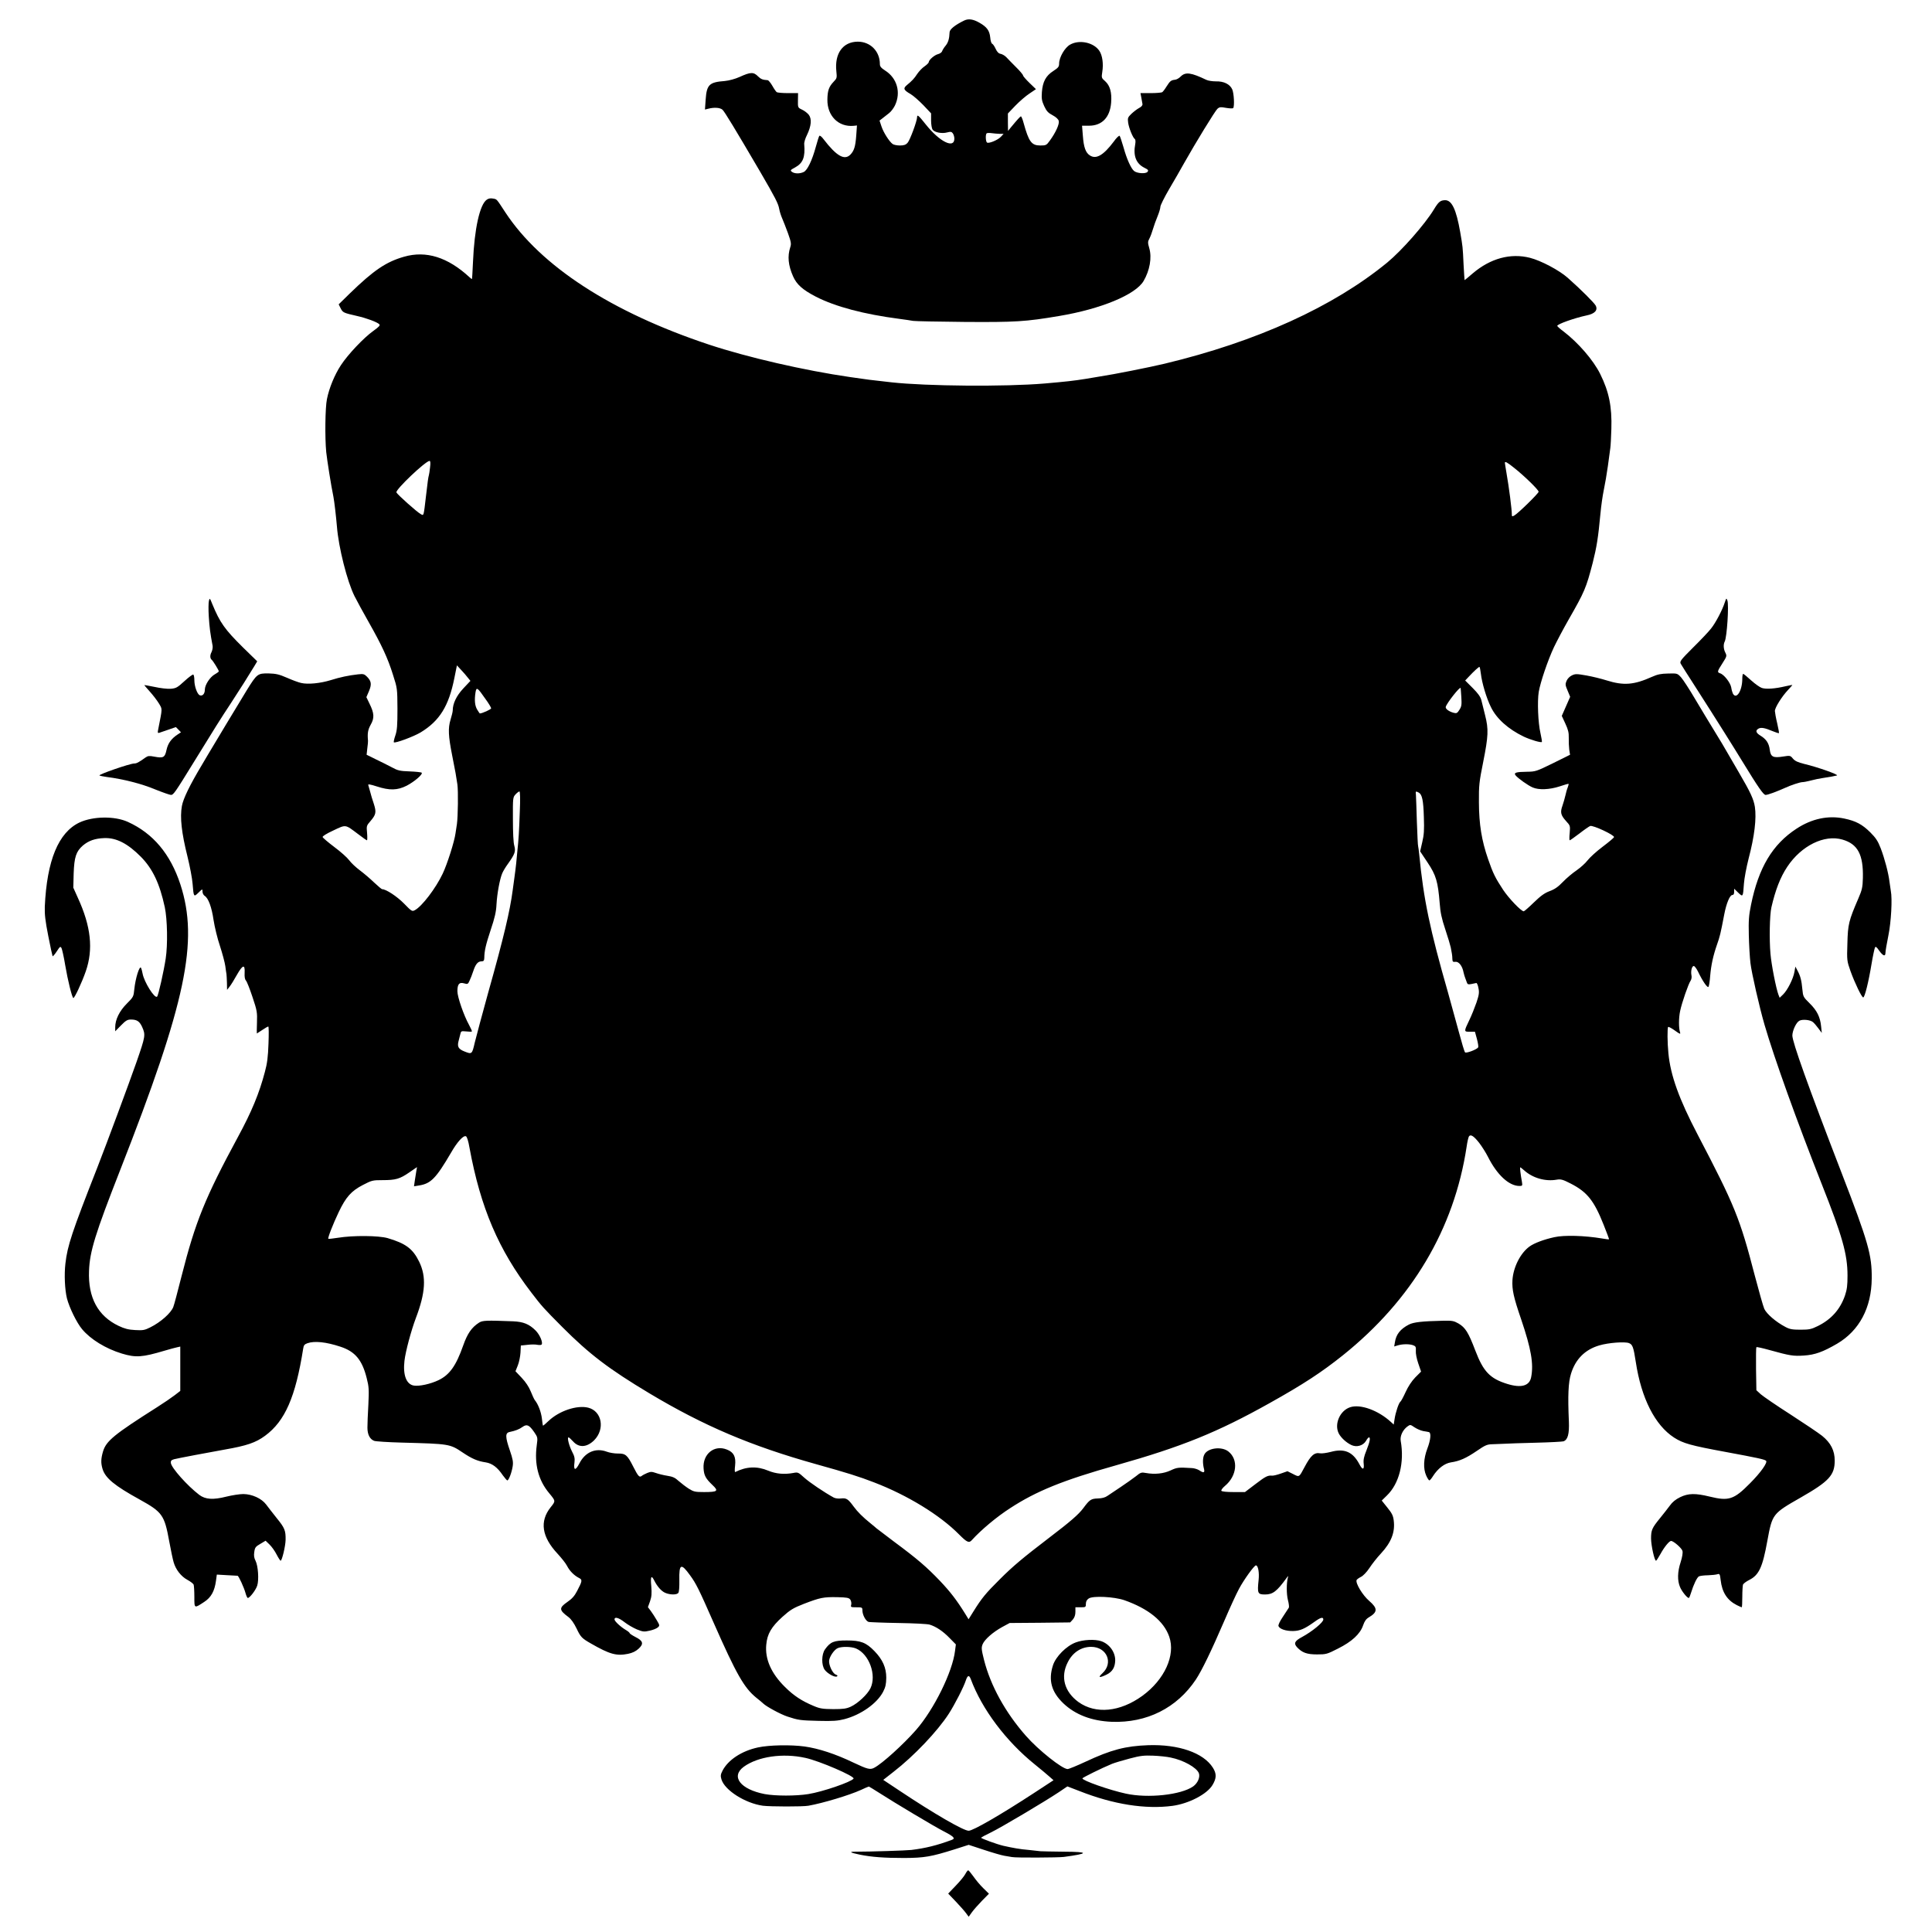 <?xml version="1.0" standalone="no"?>
<!DOCTYPE svg PUBLIC "-//W3C//DTD SVG 20010904//EN"
 "http://www.w3.org/TR/2001/REC-SVG-20010904/DTD/svg10.dtd">
<svg version="1.0" xmlns="http://www.w3.org/2000/svg"
 width="1660pt" height="1660pt" viewBox="0 0 1660 1660"
 preserveAspectRatio="xMidYMid meet">
<g transform="translate(0,1660) scale(0.1,-0.1)"
fill="#000000" stroke="none">
<path d="M8285 16424 c-78 -38 -125 -75 -126 -101 -2 -55 -12 -88 -33 -114
-14 -16 -27 -38 -31 -48 -3 -11 -19 -22 -35 -26 -30 -7 -80 -50 -80 -69 0 -6
-16 -22 -36 -36 -20 -13 -48 -43 -63 -65 -25 -39 -46 -61 -90 -97 -33 -28 -27
-42 34 -77 22 -13 70 -55 108 -94 l67 -71 0 -61 c0 -34 6 -69 13 -79 18 -24
80 -36 124 -24 31 8 39 7 50 -8 7 -10 13 -30 13 -45 0 -90 -127 -27 -245 121
-61 77 -75 89 -75 65 0 -34 -62 -201 -82 -222 -16 -18 -32 -23 -67 -23 -25 0
-53 6 -62 13 -30 23 -78 99 -95 150 l-17 51 26 20 c15 12 40 31 56 44 16 12
38 41 50 65 54 112 19 236 -84 301 -34 22 -45 35 -45 55 0 111 -82 193 -190
193 -128 -1 -200 -101 -184 -254 6 -57 5 -61 -24 -91 -40 -42 -52 -76 -53
-153 -2 -139 95 -237 225 -225 l29 3 -6 -85 c-7 -95 -18 -131 -49 -164 -51
-54 -120 -15 -232 131 -15 21 -32 34 -36 29 -4 -4 -17 -46 -30 -93 -32 -118
-73 -204 -105 -218 -34 -16 -77 -15 -100 1 -17 13 -15 16 26 38 69 38 88 88
79 200 -2 15 9 51 24 80 37 77 42 138 15 173 -12 15 -38 35 -58 44 -36 17 -36
18 -35 80 l1 62 -86 0 c-47 0 -91 4 -97 8 -6 4 -23 28 -38 55 -15 26 -33 47
-39 48 -45 3 -59 9 -83 32 -39 40 -65 39 -159 -4 -41 -18 -89 -31 -128 -35
-133 -10 -155 -31 -164 -160 l-6 -85 29 7 c50 13 101 10 122 -9 18 -17 108
-165 323 -532 131 -225 156 -274 164 -320 4 -22 15 -58 25 -80 10 -22 32 -80
50 -128 27 -76 30 -92 20 -121 -25 -77 -18 -155 24 -250 31 -71 84 -117 196
-175 168 -86 412 -151 720 -191 47 -6 99 -14 115 -17 17 -3 215 -7 440 -9 439
-3 526 2 815 51 359 60 657 183 726 301 53 91 72 200 49 280 -14 49 -14 57 1
85 9 17 23 55 31 83 8 28 26 77 39 108 13 32 24 68 24 81 0 13 34 81 76 153
42 71 99 170 126 219 99 176 268 452 288 470 18 16 27 17 76 8 30 -5 57 -6 60
-1 12 18 6 125 -8 159 -20 46 -73 72 -142 70 -28 0 -64 5 -81 13 -131 63 -179
69 -219 30 -14 -15 -37 -28 -50 -29 -35 -4 -43 -11 -73 -58 -14 -23 -31 -45
-37 -49 -6 -4 -51 -8 -99 -8 l-88 0 7 -37 c4 -21 8 -46 10 -56 2 -12 -8 -24
-29 -35 -17 -9 -47 -32 -66 -50 -31 -30 -33 -36 -28 -75 6 -46 41 -132 58
-142 5 -4 7 -22 3 -43 -19 -100 7 -167 78 -203 34 -17 38 -22 27 -36 -16 -18
-90 -13 -115 8 -26 21 -63 103 -90 201 -15 51 -30 97 -34 101 -4 5 -28 -17
-51 -50 -88 -117 -151 -154 -205 -118 -36 23 -53 70 -60 169 l-7 86 60 0 c111
0 180 71 190 198 7 88 -10 147 -51 184 -32 28 -33 30 -25 81 11 69 1 141 -25
180 -48 72 -171 99 -251 54 -46 -25 -95 -110 -95 -163 0 -27 -7 -36 -50 -64
-64 -41 -91 -92 -98 -181 -4 -56 -1 -75 20 -121 20 -43 34 -58 72 -78 30 -16
49 -34 53 -49 7 -27 -27 -101 -76 -168 -29 -41 -34 -43 -82 -43 -76 0 -99 31
-144 193 -8 31 -19 57 -23 57 -6 0 -29 -25 -91 -100 l-20 -25 -1 75 0 75 64
67 c36 37 90 84 121 104 l56 38 -55 53 c-31 30 -56 59 -56 65 0 6 -27 39 -61
72 -33 34 -71 71 -82 84 -12 13 -34 26 -48 29 -19 3 -32 17 -44 43 -10 22 -23
41 -30 44 -7 2 -15 27 -17 55 -6 58 -28 89 -93 126 -54 31 -94 36 -130 19z
m304 -974 l34 0 -23 -25 c-26 -28 -103 -60 -119 -50 -12 7 -15 68 -4 79 4 4
23 5 43 2 19 -3 50 -5 69 -6z"/>
<path d="M4182 14884 c-60 -42 -106 -251 -118 -534 -4 -80 -7 -146 -9 -147 -1
-2 -10 5 -21 15 -186 172 -373 231 -563 176 -154 -44 -261 -117 -464 -314
l-97 -95 17 -34 c19 -37 23 -39 141 -66 80 -18 169 -51 190 -70 11 -10 1 -21
-50 -58 -83 -59 -219 -203 -279 -295 -54 -82 -101 -196 -120 -292 -15 -73 -18
-330 -6 -454 7 -66 42 -290 62 -385 8 -41 23 -172 30 -255 14 -180 88 -472
151 -598 20 -40 74 -139 120 -220 114 -201 166 -313 210 -454 38 -118 38 -120
39 -294 0 -143 -3 -185 -18 -229 -10 -29 -16 -56 -13 -59 11 -10 170 49 230
85 163 99 242 226 290 467 l22 109 36 -39 c20 -21 46 -51 58 -67 l22 -27 -61
-65 c-59 -63 -91 -130 -91 -189 0 -12 -9 -47 -19 -80 -22 -72 -19 -140 14
-306 29 -145 34 -176 45 -250 8 -56 5 -276 -4 -340 -3 -19 -8 -55 -12 -79 -9
-70 -71 -265 -110 -347 -60 -127 -178 -281 -239 -314 -24 -13 -28 -11 -94 57
-60 61 -154 123 -188 123 -4 0 -35 26 -68 57 -33 32 -88 79 -123 105 -35 26
-76 65 -92 87 -16 22 -73 73 -127 113 -53 40 -99 79 -101 86 -2 7 34 30 93 57
110 52 99 53 211 -31 39 -30 73 -54 77 -54 3 0 4 28 1 63 -6 60 -5 63 29 102
48 56 52 76 29 148 -12 34 -26 82 -32 106 -6 23 -14 49 -16 56 -4 9 18 6 73
-12 111 -36 177 -34 257 6 67 35 142 99 129 112 -4 4 -51 9 -103 11 -85 3
-102 7 -155 36 -33 17 -95 49 -138 69 l-77 38 6 55 c4 30 7 60 6 65 -6 64 -1
95 23 138 33 58 31 98 -10 181 l-27 56 22 51 c25 59 21 87 -17 125 -23 23 -31
25 -77 20 -80 -9 -152 -24 -235 -50 -88 -27 -195 -38 -254 -24 -23 5 -77 25
-122 45 -67 29 -92 35 -157 37 -94 1 -100 -3 -188 -145 -50 -82 -307 -507
-335 -556 -6 -10 -28 -47 -49 -83 -106 -177 -162 -293 -173 -355 -18 -98 -3
-231 48 -435 21 -85 41 -191 44 -235 9 -113 10 -114 50 -75 35 34 35 34 35 9
0 -13 8 -29 18 -36 32 -19 61 -97 77 -208 9 -58 33 -159 55 -223 21 -65 42
-143 46 -173 4 -29 8 -61 10 -69 1 -8 3 -42 4 -75 l1 -60 22 28 c12 15 40 60
62 100 50 88 71 95 67 19 -2 -35 2 -57 11 -67 8 -7 33 -71 56 -140 40 -119 42
-133 39 -221 -2 -52 -2 -94 -1 -94 1 0 22 14 46 30 25 17 48 30 52 30 5 0 5
-66 2 -147 -4 -113 -11 -171 -31 -243 -48 -183 -114 -343 -232 -560 -281 -520
-365 -726 -484 -1195 -33 -132 -65 -251 -71 -265 -20 -52 -109 -131 -198 -175
-48 -24 -62 -27 -130 -23 -59 3 -91 12 -142 36 -178 85 -263 243 -254 472 6
167 53 319 267 865 566 1443 677 1968 518 2456 -86 262 -235 439 -451 537
-114 52 -300 49 -416 -5 -181 -86 -280 -326 -298 -723 -2 -67 4 -121 30 -253
18 -92 35 -170 37 -173 3 -2 19 16 36 42 28 43 31 45 41 27 5 -11 20 -76 31
-144 23 -135 58 -276 70 -284 9 -5 73 131 107 229 66 190 45 386 -68 632 l-39
87 3 121 c5 143 21 190 79 241 50 42 104 61 184 64 104 4 202 -47 315 -161
101 -103 161 -229 205 -433 22 -104 26 -322 8 -440 -16 -107 -63 -317 -74
-328 -20 -21 -112 125 -125 199 -4 21 -10 43 -13 48 -13 23 -48 -88 -58 -184
-6 -63 -8 -67 -65 -124 -63 -63 -99 -137 -99 -202 l0 -35 49 50 c42 43 56 51
86 51 51 0 74 -15 96 -63 31 -69 29 -80 -48 -302 -70 -199 -254 -695 -338
-910 -217 -553 -255 -666 -273 -822 -11 -95 -5 -223 13 -298 21 -81 84 -210
130 -265 73 -88 204 -168 342 -210 120 -36 173 -33 368 25 44 13 92 26 107 29
l27 6 0 -190 0 -191 -48 -37 c-26 -20 -93 -66 -150 -102 -372 -236 -439 -291
-466 -382 -18 -62 -19 -98 -4 -149 24 -79 103 -144 319 -263 195 -108 213
-133 254 -359 14 -76 31 -157 38 -180 18 -63 64 -122 118 -151 26 -14 51 -33
54 -42 3 -9 6 -56 6 -105 0 -101 -2 -100 86 -42 58 38 88 92 100 182 l7 52 86
-5 c47 -3 89 -5 92 -5 10 -1 56 -102 69 -150 6 -22 15 -41 19 -41 17 0 69 68
81 106 16 49 8 169 -14 213 -13 25 -16 45 -11 77 5 38 12 46 52 69 l45 27 34
-33 c18 -17 46 -56 61 -86 15 -29 31 -53 34 -53 12 0 42 125 43 180 1 80 -7
101 -77 187 -34 43 -75 95 -91 117 -39 51 -119 88 -195 89 -31 0 -96 -10 -145
-22 -114 -29 -181 -25 -234 15 -102 78 -239 231 -244 274 -2 18 4 25 27 32 25
7 305 60 435 83 189 33 267 59 348 119 171 126 261 332 327 748 4 29 11 38 37
47 60 21 159 11 283 -30 126 -41 187 -114 226 -271 19 -74 20 -98 14 -228 -5
-80 -8 -168 -8 -197 0 -59 21 -99 58 -113 14 -5 121 -12 237 -15 409 -11 413
-11 523 -85 80 -54 130 -75 199 -85 55 -9 100 -42 147 -112 17 -23 34 -43 38
-43 12 0 38 68 46 121 6 37 1 63 -24 136 -40 116 -41 151 -3 159 52 11 83 23
112 44 37 26 57 17 100 -45 30 -44 31 -47 22 -112 -22 -163 13 -301 107 -413
56 -68 56 -66 12 -121 -96 -121 -76 -254 60 -399 33 -36 70 -82 81 -104 22
-43 59 -81 101 -103 33 -16 31 -27 -15 -114 -21 -41 -44 -67 -84 -94 -72 -50
-71 -69 9 -128 25 -19 48 -52 72 -101 34 -72 45 -83 122 -127 162 -93 220
-109 319 -89 39 8 67 22 91 44 46 42 39 68 -28 101 -27 14 -49 29 -49 33 0 4
-14 16 -31 26 -46 27 -99 76 -99 92 0 25 36 15 86 -24 27 -21 75 -49 106 -62
53 -21 62 -22 110 -11 29 6 60 19 70 28 17 15 17 18 -9 62 -14 25 -38 61 -51
79 l-25 33 18 50 c14 41 16 66 11 130 -8 82 0 99 24 52 27 -55 63 -95 96 -109
42 -18 98 -18 112 -1 7 8 10 52 9 110 -3 141 15 149 92 42 52 -71 75 -117 206
-415 192 -435 259 -552 362 -636 27 -21 54 -44 61 -51 28 -27 150 -93 208
-112 94 -31 109 -33 269 -37 122 -3 163 0 221 15 141 37 279 134 332 235 21
41 26 65 27 121 0 86 -31 156 -102 229 -72 74 -118 91 -238 91 -110 0 -140
-12 -186 -76 -31 -43 -32 -136 -3 -176 24 -33 88 -68 105 -57 9 5 5 10 -10 16
-27 9 -61 82 -57 120 4 36 44 94 74 107 33 15 117 14 157 -3 113 -48 179 -229
124 -342 -25 -52 -108 -130 -169 -158 -37 -17 -64 -21 -150 -21 -90 1 -114 4
-168 27 -101 42 -172 88 -247 163 -119 117 -173 240 -161 364 8 92 44 153 139
239 68 61 93 76 185 112 138 53 167 59 285 57 84 -2 101 -5 113 -21 7 -11 11
-29 8 -43 -6 -22 -4 -23 45 -23 48 0 51 -1 51 -26 0 -39 29 -93 54 -100 11 -2
127 -7 256 -9 129 -2 250 -8 268 -14 55 -17 114 -56 171 -115 l54 -55 -7 -54
c-21 -181 -181 -505 -336 -682 -110 -125 -289 -287 -357 -323 -36 -20 -58 -14
-181 44 -154 74 -298 121 -419 138 -118 16 -302 13 -400 -8 -140 -30 -257
-107 -305 -200 -17 -33 -18 -45 -9 -75 28 -93 204 -205 356 -226 65 -8 340 -9
391 0 124 22 351 90 452 136 34 16 64 29 67 29 2 0 42 -24 87 -53 135 -87 477
-291 555 -331 89 -46 104 -62 72 -74 -126 -47 -226 -72 -349 -87 -46 -5 -345
-15 -484 -15 -54 0 -41 -8 40 -25 103 -21 211 -29 384 -29 173 1 231 11 431
74 l122 39 131 -43 c72 -24 151 -47 176 -51 25 -4 54 -9 65 -11 31 -7 394 -5
445 1 218 29 220 44 5 45 -99 1 -191 3 -205 4 -14 2 -59 7 -100 11 -75 6 -135
17 -220 36 -55 13 -190 62 -190 69 0 3 37 23 83 45 89 43 464 266 584 346 l74
50 104 -40 c292 -115 566 -158 800 -127 139 19 296 100 343 179 35 58 36 97 3
149 -81 128 -295 202 -556 193 -195 -7 -318 -39 -536 -141 -75 -35 -146 -64
-156 -64 -46 0 -252 164 -358 285 -178 202 -304 432 -360 652 -23 92 -24 106
-12 136 18 42 89 104 169 148 l63 34 260 2 260 3 23 25 c15 18 22 39 22 66 l0
39 45 0 c43 0 45 1 45 30 0 20 8 35 25 46 37 24 217 15 305 -15 207 -73 339
-179 386 -313 56 -160 -40 -370 -231 -509 -192 -139 -401 -159 -549 -53 -121
89 -156 216 -92 341 42 85 116 133 201 133 135 0 194 -138 97 -227 -41 -38
-28 -42 35 -12 51 25 73 62 75 122 1 72 -50 142 -121 166 -55 18 -154 13 -218
-11 -81 -30 -172 -122 -196 -197 -41 -128 -13 -228 89 -326 104 -99 245 -152
416 -159 302 -11 560 119 723 363 53 81 132 244 245 506 45 105 101 228 126
274 41 77 130 201 145 201 19 0 30 -62 23 -126 -12 -115 -8 -124 56 -124 66 0
101 27 183 140 16 23 17 23 12 3 -12 -46 -12 -140 1 -191 8 -30 11 -59 8 -65
-4 -7 -27 -41 -51 -78 -27 -40 -42 -71 -38 -81 10 -25 64 -43 125 -42 59 1 99
18 184 79 52 38 76 44 76 20 0 -25 -97 -104 -182 -150 -64 -34 -74 -55 -44
-88 44 -47 84 -62 172 -62 78 0 86 2 180 50 120 60 191 126 216 200 13 37 26
55 50 69 76 45 76 77 2 141 -56 48 -119 152 -108 179 3 6 19 18 37 27 19 9 49
40 73 76 22 34 66 90 99 125 89 96 123 183 110 284 -5 41 -15 62 -55 111 l-48
60 44 43 c106 102 152 284 119 470 -7 41 17 93 57 123 25 18 25 18 62 -7 21
-14 54 -28 75 -32 20 -3 42 -7 49 -9 20 -7 14 -68 -14 -141 -33 -87 -37 -172
-10 -232 10 -23 23 -42 27 -42 5 0 19 17 32 38 42 65 98 108 153 117 75 11
131 36 222 98 73 50 89 57 135 58 29 1 75 3 102 4 28 2 150 6 272 9 122 3 229
9 237 12 37 14 50 64 46 169 -10 225 -5 337 18 411 38 125 120 208 243 244 77
23 218 34 255 20 31 -12 39 -33 59 -163 47 -311 165 -543 329 -649 78 -50 143
-68 441 -123 275 -51 336 -64 349 -76 16 -14 -45 -101 -139 -195 -137 -139
-182 -153 -345 -113 -123 30 -184 29 -254 -5 -39 -19 -67 -42 -89 -73 -18 -24
-55 -72 -83 -106 -70 -86 -78 -103 -78 -177 1 -61 29 -190 43 -190 3 0 20 26
38 58 32 59 75 112 91 112 21 0 92 -62 98 -86 4 -17 -2 -53 -16 -97 -27 -82
-29 -157 -5 -213 15 -37 61 -94 75 -94 4 0 12 19 19 43 22 72 52 135 69 143
10 4 44 9 77 9 33 1 69 5 81 9 19 6 22 2 28 -50 12 -106 56 -173 138 -215 21
-10 40 -19 43 -19 3 0 5 40 5 89 0 49 3 97 6 106 4 9 28 27 54 40 83 42 114
108 155 335 43 233 44 234 287 373 243 139 292 192 292 317 0 86 -33 152 -108
213 -30 24 -152 106 -271 183 -119 76 -234 155 -256 174 l-38 35 -3 182 c-1
100 0 185 3 188 3 3 53 -8 110 -24 180 -50 207 -54 298 -48 95 6 164 31 286
102 190 112 295 308 297 560 2 201 -28 309 -260 910 -288 746 -422 1122 -422
1178 1 43 33 113 61 127 26 14 93 8 116 -12 9 -7 30 -31 46 -53 l30 -40 -6 57
c-8 80 -35 135 -99 198 -54 53 -56 57 -62 120 -7 75 -16 113 -42 161 l-18 34
-8 -45 c-10 -60 -60 -158 -97 -194 l-30 -29 -10 25 c-21 55 -61 259 -69 353
-11 125 -7 332 8 399 35 151 76 257 136 348 121 182 319 280 475 234 131 -38
180 -129 175 -331 -2 -79 -7 -101 -39 -175 -82 -190 -90 -222 -94 -385 -5
-148 -4 -151 27 -240 37 -102 96 -225 109 -225 13 0 46 133 71 285 12 72 26
136 30 144 6 11 15 4 36 -27 33 -46 54 -54 54 -18 0 13 11 79 25 147 24 117
35 317 21 385 -2 12 -7 45 -11 75 -9 78 -42 202 -76 291 -24 62 -42 89 -90
137 -69 68 -123 97 -223 118 -137 29 -279 -1 -410 -87 -207 -135 -326 -335
-391 -654 -19 -93 -22 -135 -19 -261 2 -82 8 -190 14 -240 10 -85 77 -379 121
-530 84 -288 276 -823 492 -1370 177 -447 221 -602 221 -785 0 -84 -4 -118
-22 -172 -41 -118 -117 -204 -232 -261 -57 -28 -74 -32 -150 -32 -70 0 -93 4
-130 24 -82 43 -161 112 -181 155 -10 23 -47 154 -83 291 -127 489 -171 597
-490 1207 -159 304 -233 508 -251 699 -9 89 -10 217 -2 225 3 4 29 -10 57 -30
44 -32 51 -34 45 -16 -12 39 -12 123 1 184 15 72 71 233 90 260 7 11 11 31 7
47 -7 36 4 79 20 79 7 0 23 -21 36 -47 40 -84 83 -146 91 -131 4 7 11 49 14
93 8 93 25 172 59 270 24 68 30 91 62 259 18 94 48 166 69 166 11 0 16 9 16
27 l0 27 35 -34 c41 -39 41 -38 49 77 3 44 21 141 40 215 51 193 69 347 54
446 -11 67 -38 125 -138 296 -43 73 -89 153 -103 177 -13 24 -60 103 -104 174
-44 72 -120 197 -169 280 -48 82 -103 166 -120 185 -32 35 -33 35 -111 33 -61
-1 -91 -7 -138 -28 -156 -70 -244 -77 -391 -31 -44 14 -121 33 -172 42 -85 15
-97 15 -126 1 -19 -9 -38 -28 -46 -47 -12 -28 -11 -38 9 -84 l22 -53 -36 -82
-36 -82 31 -67 c24 -52 30 -77 29 -121 -1 -31 1 -76 4 -101 l7 -45 -147 -73
c-143 -70 -150 -72 -223 -73 -93 -1 -116 -8 -98 -31 21 -26 107 -87 147 -104
53 -23 144 -19 231 9 41 14 76 24 78 22 1 -1 -2 -15 -8 -31 -7 -16 -15 -47
-20 -69 -5 -22 -16 -61 -25 -87 -21 -58 -15 -82 31 -133 36 -39 36 -41 31
-102 -4 -35 -3 -63 0 -63 4 0 41 26 83 58 41 32 83 61 93 65 23 9 210 -78 205
-96 -2 -6 -47 -44 -99 -83 -52 -39 -110 -92 -129 -117 -19 -25 -62 -63 -95
-86 -33 -22 -85 -66 -116 -98 -41 -43 -71 -64 -115 -80 -45 -17 -77 -41 -136
-98 -42 -41 -81 -75 -86 -75 -22 0 -127 110 -176 183 -69 105 -87 141 -130
265 -56 161 -78 300 -79 487 -1 147 2 175 37 349 44 222 47 280 16 401 -12 50
-27 108 -32 129 -7 28 -28 58 -74 104 l-65 65 33 35 c44 47 82 81 89 82 4 0 9
-27 13 -60 9 -78 48 -209 86 -285 48 -100 149 -190 282 -254 60 -28 148 -54
156 -46 2 2 -3 36 -12 75 -21 89 -28 274 -15 355 14 83 78 272 131 385 25 52
81 158 125 235 138 241 151 271 208 490 34 135 47 216 66 420 6 66 19 158 29
205 10 47 26 139 35 205 9 66 18 136 21 155 3 19 7 94 9 165 6 190 -20 319
-96 472 -59 119 -189 269 -316 366 -29 21 -53 43 -53 47 0 15 146 67 253 90
70 14 98 45 77 85 -14 25 -126 137 -240 238 -73 65 -230 148 -325 172 -167 42
-339 -5 -490 -133 -38 -33 -71 -60 -71 -59 -1 1 -5 63 -9 137 -7 151 -7 149
-29 277 -34 194 -72 273 -129 273 -42 -1 -57 -14 -97 -80 -78 -128 -275 -352
-401 -456 -462 -379 -1120 -679 -1913 -869 -125 -30 -442 -93 -551 -109 -22
-4 -78 -13 -125 -21 -106 -17 -170 -24 -354 -40 -341 -29 -1017 -23 -1316 10
-196 22 -197 22 -355 45 -394 57 -881 169 -1213 279 -837 278 -1446 674 -1750
1136 -80 122 -71 112 -107 119 -20 4 -38 1 -53 -10z m-487 -2300 c-3 -30 -8
-61 -10 -67 -5 -15 -11 -59 -24 -172 -22 -187 -19 -177 -46 -162 -31 16 -201
168 -209 186 -10 23 251 271 285 271 7 0 9 -19 4 -56z m9316 -5 c86 -68 209
-188 209 -204 0 -14 -178 -188 -210 -205 -17 -9 -20 -8 -20 7 0 47 -25 240
-46 358 -7 44 -14 83 -14 88 0 16 20 5 81 -44z m-8841 -1983 c28 -38 50 -75
50 -82 0 -9 -77 -44 -97 -44 -2 0 -12 15 -23 33 -20 33 -25 82 -14 150 8 46
16 41 84 -57z m8380 92 c1 -2 3 -37 6 -78 4 -64 2 -80 -16 -108 -18 -29 -25
-33 -48 -27 -40 10 -74 34 -70 51 7 31 125 181 128 162z m-8084 -1065 c-6
-173 -10 -235 -21 -338 -3 -27 -7 -75 -10 -105 -3 -30 -10 -84 -15 -120 -5
-36 -12 -85 -15 -110 -23 -176 -77 -406 -211 -881 -51 -185 -103 -378 -115
-428 -23 -100 -24 -101 -89 -75 -50 20 -62 40 -51 85 5 19 12 47 16 63 6 27 8
28 50 24 24 -3 46 -3 49 -1 3 3 -8 28 -24 57 -45 81 -100 240 -100 289 0 61
16 80 57 68 31 -9 34 -7 47 22 9 18 23 55 32 82 20 61 40 85 71 85 18 0 23 6
24 28 1 65 13 114 55 242 35 104 47 155 50 220 5 92 28 216 49 266 7 17 28 53
48 80 62 87 69 109 56 157 -8 25 -12 115 -12 229 -1 184 0 188 23 213 13 14
28 25 33 25 6 0 8 -65 3 -177z m7724 167 c29 -16 40 -66 44 -212 4 -110 1
-152 -14 -215 l-18 -78 64 -96 c73 -109 89 -164 104 -349 6 -82 17 -132 48
-225 22 -66 43 -136 47 -155 3 -19 8 -44 10 -55 2 -11 4 -32 4 -46 1 -22 5
-26 27 -23 28 3 59 -36 69 -91 4 -16 10 -39 15 -50 4 -11 11 -28 14 -38 5 -15
12 -17 38 -12 18 4 37 8 43 9 5 0 14 -19 18 -44 8 -38 5 -58 -17 -124 -15 -43
-42 -111 -61 -150 -48 -100 -48 -101 4 -101 l44 0 17 -62 c9 -34 14 -66 11
-72 -12 -19 -103 -53 -113 -43 -6 6 -29 84 -53 174 -24 89 -66 242 -93 338
-156 544 -210 799 -248 1190 -3 30 -7 61 -9 68 -3 6 -7 101 -11 210 -3 108 -7
212 -8 230 -4 35 -3 36 24 22z m521 -3012 c22 -29 56 -82 74 -118 78 -155 180
-249 269 -250 26 0 28 2 23 33 -13 71 -19 127 -15 127 3 0 18 -12 34 -26 73
-66 182 -97 279 -80 35 6 52 2 120 -33 141 -72 201 -146 283 -353 27 -67 48
-124 47 -126 -2 -2 -29 1 -61 7 -149 25 -325 30 -409 11 -91 -20 -173 -51
-213 -80 -79 -57 -140 -179 -147 -290 -4 -81 9 -144 75 -336 86 -254 108 -382
86 -496 -14 -76 -85 -96 -205 -59 -149 46 -206 106 -275 287 -59 155 -85 197
-144 232 -41 23 -54 26 -136 24 -176 -4 -250 -12 -291 -33 -73 -38 -110 -84
-120 -153 l-6 -35 33 10 c42 12 100 12 131 0 21 -8 24 -15 22 -48 -2 -21 7
-68 21 -108 l24 -70 -50 -50 c-31 -32 -61 -78 -83 -126 -19 -42 -39 -79 -45
-83 -13 -8 -42 -93 -50 -151 l-7 -45 -25 23 c-108 99 -261 155 -349 126 -89
-29 -139 -146 -98 -226 19 -36 62 -76 106 -98 46 -23 103 -7 128 35 9 17 21
30 25 30 15 0 8 -39 -21 -111 -22 -54 -28 -82 -24 -116 6 -54 -11 -55 -38 -2
-56 105 -128 136 -245 104 -35 -9 -77 -15 -92 -12 -49 9 -80 -18 -133 -118
-48 -90 -44 -88 -99 -60 l-48 24 -57 -20 c-31 -11 -64 -19 -74 -18 -38 3 -54
-4 -142 -71 l-92 -70 -98 0 c-60 0 -100 4 -105 11 -3 6 10 24 30 41 104 86
119 227 30 297 -59 46 -180 30 -207 -28 -14 -27 -14 -78 -2 -123 8 -33 -4 -36
-41 -11 -14 9 -42 18 -63 19 -117 7 -127 6 -183 -20 -60 -28 -137 -36 -213
-22 -37 7 -45 5 -85 -28 -25 -19 -83 -61 -130 -92 -47 -31 -98 -65 -115 -77
-20 -14 -46 -21 -82 -22 -59 -2 -71 -10 -125 -83 -41 -55 -109 -114 -298 -258
-221 -169 -306 -240 -420 -354 -122 -121 -155 -162 -225 -274 l-43 -69 -27 44
c-75 121 -129 191 -219 286 -113 118 -192 187 -396 338 -80 60 -147 111 -150
114 -3 3 -25 22 -50 42 -66 53 -112 99 -145 144 -49 67 -63 75 -109 70 -23 -3
-51 1 -63 8 -85 47 -206 129 -252 170 -52 47 -55 49 -95 41 -77 -14 -149 -8
-216 20 -96 40 -187 36 -283 -12 -5 -2 -5 23 -1 56 8 75 -11 114 -70 137 -108
44 -209 -37 -201 -162 4 -61 18 -87 78 -144 53 -50 43 -59 -74 -59 -77 0 -89
3 -131 29 -25 16 -64 46 -87 66 -31 29 -52 38 -98 45 -32 5 -76 16 -98 24 -35
12 -44 12 -74 0 -19 -8 -40 -19 -47 -25 -20 -16 -31 -4 -73 79 -51 101 -66
114 -133 113 -29 0 -72 7 -95 16 -95 35 -185 -3 -235 -101 -34 -66 -52 -62
-42 10 4 33 0 53 -21 92 -26 51 -44 122 -30 122 4 0 22 -16 39 -35 50 -56 118
-52 181 10 95 96 67 250 -51 280 -96 24 -250 -27 -342 -115 -23 -22 -44 -40
-46 -40 -2 0 -7 28 -10 62 -7 57 -32 123 -61 158 -6 8 -22 42 -35 75 -16 39
-43 80 -77 116 l-54 57 20 50 c11 27 21 77 23 110 l3 61 57 6 c31 4 70 4 86 0
17 -3 33 -2 36 3 12 19 -17 85 -52 120 -55 55 -105 75 -192 79 -233 9 -264 8
-295 -12 -63 -41 -99 -93 -135 -195 -62 -176 -117 -253 -213 -299 -69 -33
-166 -54 -212 -46 -64 11 -94 91 -80 212 9 81 58 262 98 368 83 218 91 355 29
483 -55 113 -116 158 -272 204 -78 22 -295 24 -425 3 -44 -7 -82 -11 -84 -9
-7 6 40 126 89 229 62 130 108 182 209 234 75 39 83 41 168 41 112 0 148 10
229 66 l67 46 -6 -34 c-3 -18 -9 -55 -13 -82 l-7 -49 43 7 c102 16 146 61 276
283 52 91 105 149 127 140 9 -3 21 -40 31 -99 95 -516 250 -878 532 -1245 91
-119 104 -133 264 -294 234 -235 403 -363 750 -571 468 -280 873 -452 1430
-608 269 -75 371 -107 500 -157 287 -110 566 -281 730 -447 69 -69 86 -77 111
-48 78 86 212 199 329 274 224 146 455 240 910 368 566 160 870 283 1320 535
290 162 445 264 628 410 594 476 956 1086 1063 1790 6 44 16 86 21 92 15 19
42 1 89 -59z m-4370 -4605 c96 -259 303 -534 550 -733 51 -41 108 -89 127
-106 l34 -30 -168 -110 c-285 -186 -523 -324 -561 -324 -45 0 -300 148 -594
344 l-140 93 88 69 c177 137 378 349 475 499 51 79 129 231 147 288 15 44 28
47 42 10z m-1421 -677 c120 -26 426 -158 414 -178 -18 -28 -264 -113 -389
-133 -105 -17 -282 -17 -374 0 -209 40 -295 151 -180 235 122 88 335 119 529
76z m3138 3 c110 -22 224 -86 243 -135 12 -34 -10 -85 -49 -113 -104 -73 -388
-104 -579 -62 -139 30 -373 112 -373 131 0 6 167 89 255 125 22 9 90 29 150
45 93 25 124 28 203 25 52 -2 119 -9 150 -16z"/>
<path d="M1795 11437 c-4 -15 -5 -76 -1 -135 6 -94 12 -141 33 -252 2 -14 -2
-38 -10 -54 -14 -26 -13 -54 3 -66 10 -8 60 -88 60 -98 0 -4 -15 -15 -33 -25
-42 -23 -87 -91 -87 -133 0 -35 -20 -57 -43 -48 -22 8 -47 77 -47 129 0 24 -4
46 -9 49 -5 3 -39 -22 -76 -56 -61 -56 -72 -62 -118 -66 -30 -2 -90 5 -139 16
-49 10 -88 17 -88 15 0 -1 22 -27 49 -57 27 -30 61 -75 77 -101 30 -51 30 -35
-6 -218 -7 -33 -5 -38 9 -33 9 3 44 15 79 27 l63 22 22 -22 22 -23 -25 -16
c-58 -38 -86 -77 -99 -134 -14 -67 -27 -74 -106 -59 -41 8 -54 7 -74 -7 -59
-42 -77 -52 -98 -52 -37 0 -316 -97 -298 -103 8 -4 37 -9 63 -13 137 -17 299
-58 411 -105 67 -27 130 -49 140 -49 21 0 34 18 197 283 179 291 226 366 319
507 81 124 146 227 203 321 l22 37 -121 118 c-158 156 -199 214 -265 374 -21
53 -23 54 -29 27z"/>
<path d="M14820 11425 c-20 -64 -79 -177 -118 -225 -19 -25 -88 -98 -154 -163
-108 -108 -117 -120 -107 -140 7 -12 62 -100 123 -194 61 -95 122 -191 136
-213 14 -21 68 -107 120 -190 52 -83 119 -190 148 -238 140 -229 184 -292 202
-292 19 0 87 25 164 59 56 26 133 51 154 51 10 0 42 6 72 14 30 8 73 17 95 20
77 12 110 18 128 23 21 6 -169 73 -280 99 -56 14 -80 25 -98 46 -22 27 -25 27
-83 18 -87 -14 -108 -4 -116 58 -7 56 -30 91 -81 122 -39 24 -44 44 -15 60 22
12 54 6 123 -23 26 -11 49 -18 52 -16 2 2 -5 40 -15 84 -11 44 -19 92 -20 106
0 29 59 124 114 182 20 21 36 40 36 41 0 2 -26 -3 -57 -10 -92 -22 -168 -27
-205 -15 -18 6 -60 36 -93 66 -33 30 -63 55 -67 55 -5 0 -8 -19 -8 -42 0 -103
-51 -183 -81 -127 -4 8 -11 31 -14 52 -7 41 -62 112 -96 122 -27 9 -24 17 21
87 37 58 38 62 25 89 -17 32 -19 72 -6 97 19 37 37 313 23 352 -9 23 -9 23
-22 -15z"/>
<path d="M8294 498 c-9 -18 -46 -63 -82 -100 l-65 -68 66 -69 c36 -38 76 -83
88 -100 l22 -30 28 39 c15 21 55 66 87 99 l59 60 -49 48 c-27 26 -65 72 -85
101 -20 28 -40 52 -44 52 -5 0 -16 -15 -25 -32z"/>
</g>
</svg>
